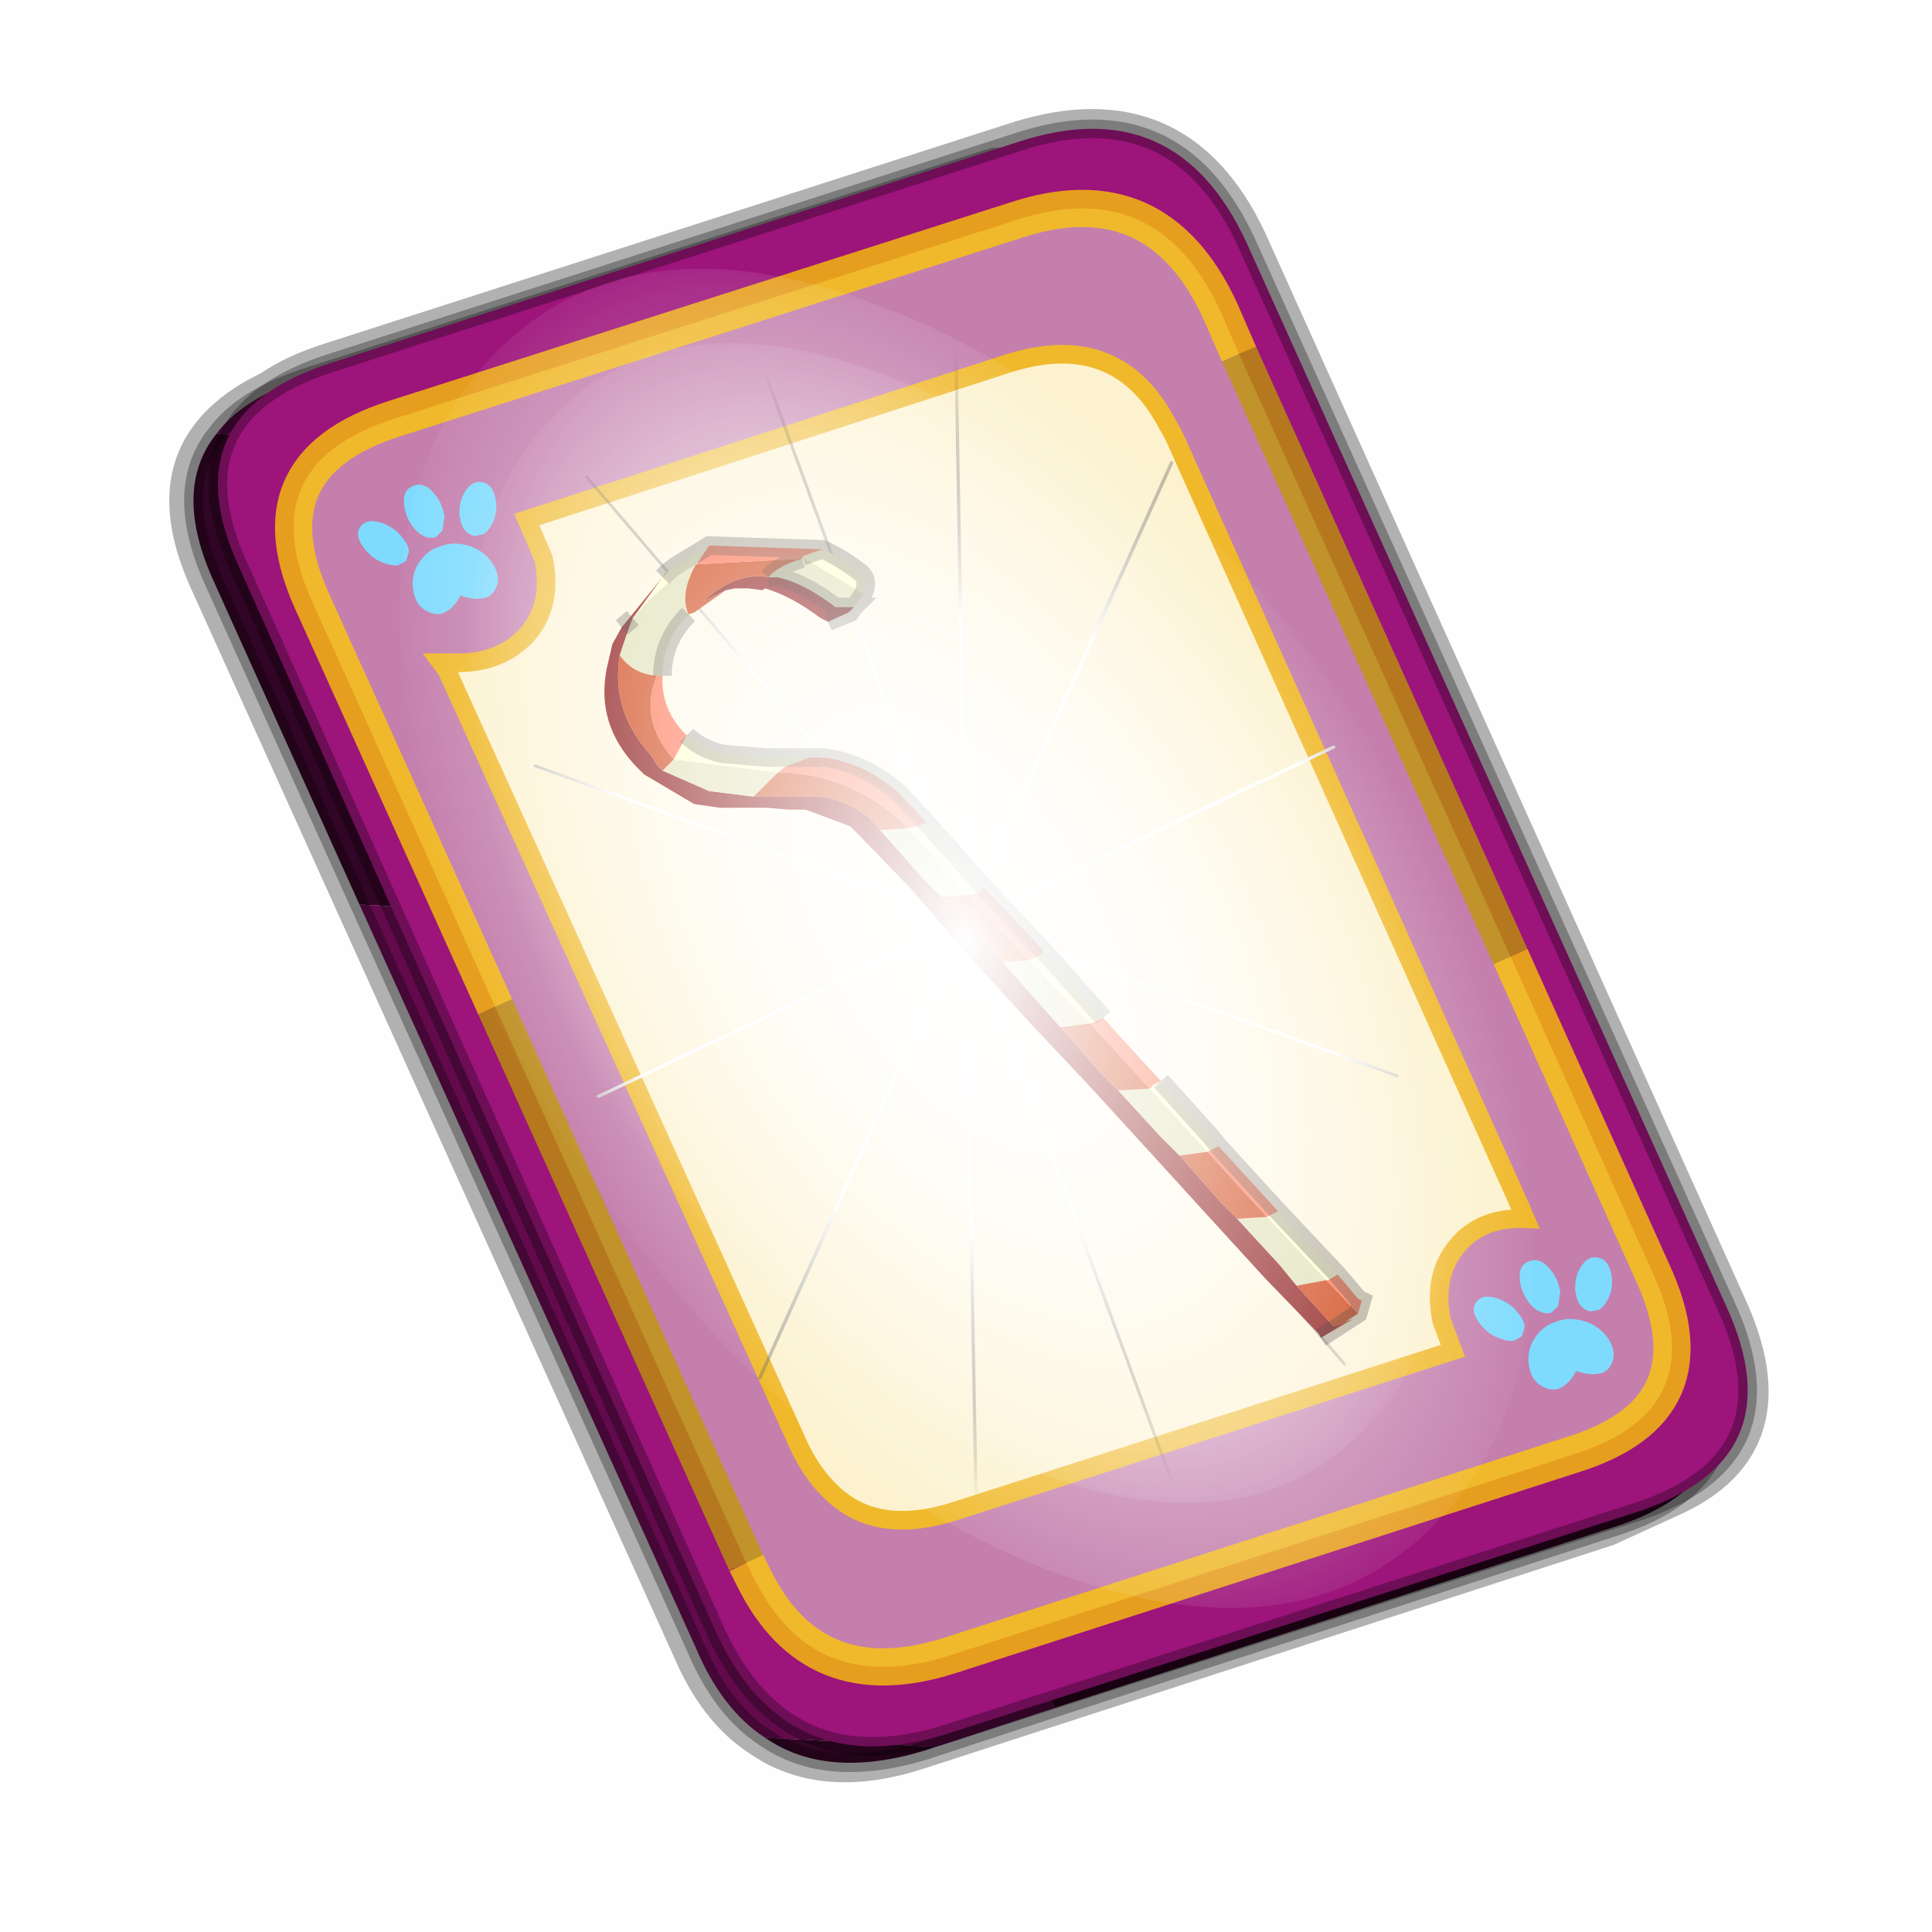 <?xml version='1.0' encoding='UTF-8'?>
<svg xmlns:xlink="http://www.w3.org/1999/xlink" xmlns="http://www.w3.org/2000/svg" version="1.1" width="60px" height="60px" viewBox="0.0 0.0 60.0 60.0"><defs><g id="c1"><path fill="#000000" fill-opacity="0.004" d="M0.0 0.0 L60.0 0.0 60.0 60.0 0.0 60.0 0.0 0.0"/></g><g id="c2"><path fill="none" stroke="#000000" stroke-width="1.0" stroke-opacity="0.302" d="M22.3 0.35 Q26.6 -1.0 28.5 3.05 L41.4 31.7 Q43.1 35.4 39.9 36.85 L38.15 37.65 19.65 43.65 Q17.05 44.5 15.35 43.3 14.2 42.55 13.5 40.9 L0.55 12.25 Q-0.6 9.75 0.6 8.25 1.15 7.55 2.2 7.05 2.85 6.6 3.8 6.3 L22.3 0.35"/><path fill="#300525" stroke="none" d="M25.55 0.9 Q26.9 1.6 27.8 3.55 L40.7 32.15 Q42.6 36.3 38.3 37.65 L23.3 42.5 13.15 21.4 4.6 20.9 0.7 12.25 Q-0.45 9.75 0.75 8.25 L29.8 9.75 25.55 0.9 M20.1 43.55 L19.8 43.65 Q17.15 44.45 15.5 43.3 L20.1 43.55"/><path fill="#630a4c" stroke="none" d="M23.3 42.5 L20.1 43.55 15.5 43.3 Q14.35 42.55 13.65 40.9 L4.6 20.9 13.15 21.4 23.3 42.5 M0.75 8.25 Q1.45 7.3 3.1 6.75 L21.65 0.8 25.55 0.9 29.8 9.75 0.75 8.25"/><path fill="none" stroke="#000000" stroke-width="0.5" stroke-opacity="0.302" d="M25.55 0.9 Q26.9 1.6 27.8 3.55 L40.7 32.15 Q42.6 36.3 38.3 37.65 L23.3 42.5 20.1 43.55 19.8 43.65 Q17.15 44.45 15.5 43.3 14.35 42.55 13.65 40.9 L4.6 20.9 0.7 12.25 Q-0.45 9.75 0.75 8.25 1.45 7.3 3.1 6.75 L21.65 0.8 25.55 0.9"/><path fill="#9d147b" stroke="none" d="M14.2 40.5 L1.35 11.8 Q-0.5 7.75 3.8 6.35 L22.3 0.4 Q26.55 -1.0 28.45 3.1 L41.35 31.7 Q43.25 35.85 38.9 37.25 L20.4 43.2 Q16.1 44.55 14.2 40.5"/><path fill="none" stroke="#000000" stroke-width="0.5" stroke-opacity="0.302" d="M14.2 40.5 L1.35 11.8 Q-0.5 7.75 3.8 6.35 L22.3 0.4 Q26.55 -1.0 28.45 3.1 L41.35 31.7 Q43.25 35.85 38.9 37.25 L20.4 43.2 Q16.1 44.55 14.2 40.5"/><path fill="#fcf2cf" stroke="none" d="M9.15 13.6 Q9.8 12.8 9.55 11.6 L9.1 10.55 22.05 6.35 Q24.9 5.45 26.25 7.85 L26.5 8.3 35.8 29.0 35.95 29.35 Q34.75 29.3 34.1 30.1 33.45 30.9 33.7 32.1 L34.0 32.9 20.65 37.2 Q18.8 37.8 17.65 37.0 16.8 36.4 16.3 35.2 L6.95 14.6 6.8 14.4 7.1 14.4 Q8.4 14.45 9.15 13.6"/><path fill="#c47fad" stroke="none" d="M8.25 23.65 L3.35 12.8 Q1.65 9.1 5.5 7.85 L22.25 2.5 Q26.05 1.25 27.75 4.95 L28.25 6.1 35.55 22.3 39.35 30.75 Q41.1 34.5 37.2 35.7 L20.45 41.1 Q16.8 42.25 15.2 39.0 L15.0 38.6 8.25 23.65 M9.15 13.6 Q8.4 14.45 7.1 14.4 L6.8 14.4 6.95 14.6 16.3 35.2 Q16.8 36.4 17.65 37.0 18.8 37.8 20.65 37.2 L34.0 32.9 33.7 32.1 Q33.45 30.9 34.1 30.1 34.75 29.3 35.95 29.35 L35.8 29.0 26.5 8.3 26.25 7.85 Q24.9 5.45 22.05 6.35 L9.1 10.55 9.55 11.6 Q9.8 12.8 9.15 13.6"/><path fill="none" stroke="#ffcc00" stroke-width="1.0" stroke-opacity="0.749" d="M8.25 23.65 L3.35 12.8 Q1.65 9.1 5.5 7.85 L22.25 2.5 Q26.05 1.25 27.75 4.95 L28.25 6.1 M35.55 22.3 L39.35 30.75 Q41.1 34.5 37.2 35.7 L20.45 41.1 Q16.8 42.25 15.2 39.0 L15.0 38.6"/><path fill="none" stroke="#bf9900" stroke-width="1.0" stroke-opacity="0.749" d="M28.25 6.1 L35.55 22.3 M15.0 38.6 L8.25 23.65"/><path fill="none" stroke="#f0b92b" stroke-width="0.5" d="M9.15 13.6 Q9.8 12.8 9.55 11.6 L9.1 10.55 22.05 6.35 Q24.9 5.45 26.25 7.85 L26.5 8.3 35.8 29.0 35.95 29.35 Q34.75 29.3 34.1 30.1 33.45 30.9 33.7 32.1 L34.0 32.9 20.65 37.2 Q18.8 37.8 17.65 37.0 16.8 36.4 16.3 35.2 L6.95 14.6 6.8 14.4 7.1 14.4 Q8.4 14.45 9.15 13.6"/></g><g id="c3"><path fill="#7fdbfe" stroke="none" d="M10.75 4.9 Q10.75 4.6 10.9 4.35 11.25 3.45 11.95 2.75 13.3 1.5 14.35 2.1 15.4 2.7 14.95 4.45 14.7 5.4 14.1 6.15 L13.75 6.5 Q13.1 7.15 12.35 7.35 L11.4 7.2 Q10.95 6.9 10.75 6.4 10.5 5.75 10.75 4.9 M7.5 5.9 Q7.0 5.85 6.6 5.5 6.05 5.0 5.8 4.15 L5.7 3.6 Q5.55 2.65 5.8 1.7 6.25 0.0 7.5 0.0 L7.6 0.0 Q8.85 0.0 9.3 1.7 9.55 2.65 9.4 3.6 L9.3 4.15 8.5 5.5 7.6 5.9 7.5 5.9 M4.35 4.9 Q4.6 5.75 4.35 6.4 L3.7 7.2 2.75 7.35 Q2.0 7.15 1.35 6.5 L1.0 6.15 Q0.4 5.4 0.15 4.45 -0.3 2.7 0.75 2.1 1.8 1.5 3.15 2.75 3.85 3.45 4.2 4.35 L4.35 4.9 M5.5 13.7 Q4.45 13.9 3.65 12.95 2.75 12.0 3.2 10.25 3.7 8.5 5.25 7.6 6.4 6.9 7.55 7.0 8.75 6.9 9.9 7.6 11.45 8.5 11.95 10.25 12.35 12.0 11.5 12.95 10.7 13.9 9.65 13.7 8.55 13.5 7.55 12.6 6.55 13.5 5.5 13.7"/></g><g id="c4"><g><use transform="matrix(1.0,0.0,0.0,1.0,0.0,0.0)" xlink:href="#c3"/></g></g><radialGradient gradientUnits="userSpaceOnUse" r="819.2" cx="0" cy="0" spreadMethod="pad" gradientTransform="matrix(0.091,0.0,0.0,0.091,0.6,3.4)" id="gradient1"><stop offset="0.0" stop-color="#ffffff"/><stop offset="1.0" stop-color="#ffffff" stop-opacity="0.0"/></radialGradient><g id="c5"><path stroke="none" fill="url(#gradient1)" d="M36.65 -54.65 Q60.05 -42.0 69.75 -17.95 80.55 8.9 68.0 34.1 55.45 59.35 26.8 68.2 -1.8 77.05 -29.7 64.3 -57.6 51.6 -68.45 24.75 -79.3 -2.05 -66.75 -27.25 L-66.7 -27.3 Q-54.1 -52.5 -25.5 -61.4 3.1 -70.2 31.0 -57.5 L36.65 -54.65"/></g><g id="c6"><g><use transform="matrix(1.0,0.0,0.0,1.0,0.0,0.0)" xlink:href="#c5"/></g></g><radialGradient gradientUnits="userSpaceOnUse" r="819.2" cx="0" cy="0" spreadMethod="pad" gradientTransform="matrix(0.209,0.0,0.0,0.177,67.15,107.2)" id="gradient2"><stop offset="0.357" stop-color="#ffffff"/><stop offset="0.671" stop-opacity="0.0"/></radialGradient><g id="c7"><path fill="none" stroke-linejoin="round" stroke-linecap="round" stroke="url(#gradient2)" stroke-width="0.5" d="M136.55 165.8 L68.6 106.0 68.4 106.0 118.25 201.5 M68.2 105.7 L68.25 105.8 68.25 105.75 68.2 105.7 0.0 45.7 M68.25 105.8 L68.3 105.85 68.3 105.8 68.25 105.75 49.95 0.05 M0.05 97.7 L68.15 105.95 68.25 105.85 68.25 105.8 M68.3 105.85 L68.25 105.85 68.3 106.0 68.3 105.85 68.3 105.8 68.35 105.8 68.3 105.8 86.6 18.35 M50.0 193.2 L68.3 106.0 68.15 105.95 18.25 151.55 M68.4 106.0 L68.3 106.0 86.55 211.5 M68.4 106.0 L68.3 105.85 M68.6 106.0 L68.35 105.8 118.25 60.15 M136.6 114.25 L68.6 106.0 M68.2 105.7 L18.25 10.05"/></g><g id="c8"><g><use transform="matrix(1.0,0.0,0.0,1.0,0.0,0.0)" xlink:href="#c7"/></g></g><g id="c9"><path fill="#820000" stroke="none" d="M11.65 13.45 L11.4 13.9 11.25 14.55 Q10.95 16.05 12.05 17.2 L12.25 17.4 13.6 18.2 14.3 18.3 15.15 18.3 15.55 18.3 16.15 18.35 16.3 18.35 16.6 18.35 17.8 18.8 17.95 18.95 19.45 20.5 21.0 22.3 22.6 24.05 24.2 25.75 25.8 27.5 27.35 29.2 28.95 30.95 30.4 32.45 30.45 32.55 31.3 32.05 30.8 32.25 30.75 32.2 29.8 31.15 29.35 30.6 28.2 29.35 27.75 28.9 26.65 27.65 26.15 27.15 25.0 25.9 24.55 25.45 23.45 24.2 23.0 23.7 21.9 22.45 21.4 21.95 20.25 20.7 19.8 20.25 18.6 18.9 18.3 18.55 18.15 18.45 Q17.55 18.05 17.0 18.0 L15.95 18.0 15.45 18.0 15.2 18.0 14.0 17.85 12.75 17.3 12.6 17.15 12.45 16.9 Q11.35 15.7 11.6 14.2 L11.8 13.6 11.95 13.2 11.65 13.45 11.95 13.2 12.1 13.0 12.75 12.1 11.65 13.45 M14.45 12.45 L14.7 12.4 15.0 12.4 15.05 12.4 15.45 12.45 15.5 12.4 Q16.2 12.6 17.0 13.2 L17.2 13.3 17.75 13.05 17.9 12.9 17.4 12.9 Q16.55 12.25 15.85 12.1 L15.6 12.1 Q14.75 11.95 13.9 12.7 L13.85 12.75 14.45 12.45"/><path fill="#dedeb1" stroke="none" d="M11.95 13.2 L11.8 13.6 11.6 14.2 Q11.95 14.7 12.6 14.75 L12.75 14.75 12.75 14.6 Q12.8 13.75 13.45 13.1 13.2 12.55 13.65 11.75 12.7 12.3 11.95 13.2 M12.75 17.3 L14.0 17.85 15.2 18.0 15.85 17.35 13.05 17.0 12.75 17.3 M18.6 18.9 L19.8 20.25 20.25 20.7 20.95 20.65 19.35 18.85 18.6 18.9 M21.9 22.45 L23.0 23.7 23.45 24.2 24.25 24.1 22.6 22.4 21.9 22.45 M25.0 25.9 L26.15 27.15 26.65 27.65 27.4 27.55 25.85 25.85 25.0 25.9 M28.2 29.35 L29.35 30.6 29.8 31.15 30.6 31.0 29.0 29.3 28.2 29.35 M17.2 13.3 L17.8 13.05 18.15 12.55 16.5 11.55 16.5 11.6 Q15.85 11.8 15.6 12.1 L15.85 12.1 Q16.55 12.25 17.4 12.9 L17.9 12.9 17.75 13.05 17.2 13.3"/><path fill="#cc3300" stroke="none" d="M11.6 14.2 Q11.35 15.7 12.45 16.9 L12.6 17.15 12.75 17.3 13.05 17.0 Q12.1 15.9 12.6 14.75 11.95 14.7 11.6 14.2 M15.2 18.0 L15.45 18.0 15.95 18.0 17.0 18.0 Q17.55 18.05 18.15 18.45 L18.3 18.55 18.6 18.9 19.35 18.85 19.1 18.6 Q17.75 17.45 16.1 17.35 L15.85 17.35 15.2 18.0 M20.25 20.7 L21.4 21.95 21.9 22.45 22.6 22.4 20.95 20.65 20.25 20.7 M23.45 24.2 L24.55 25.45 25.0 25.9 25.85 25.85 24.25 24.1 23.45 24.2 M26.65 27.65 L27.75 28.9 28.2 29.35 29.0 29.3 27.4 27.55 26.65 27.65 M29.8 31.15 L30.75 32.2 30.8 32.25 31.3 32.05 30.45 32.55 31.45 31.9 30.6 31.0 29.8 31.15 M13.45 13.1 L13.6 13.05 14.45 12.45 13.85 12.75 13.9 12.7 Q14.75 11.95 15.6 12.1 15.85 11.8 16.5 11.6 L13.7 11.75 13.65 11.75 Q13.2 12.55 13.45 13.1"/><path fill="#ffffcc" stroke="none" d="M30.9 30.85 L29.3 29.15 29.1 29.25 29.0 29.3 30.6 31.0 30.65 31.0 30.9 30.85 M27.7 27.4 L27.5 27.15 26.15 25.65 25.95 25.75 25.85 25.85 27.4 27.55 27.5 27.5 27.7 27.4 M24.6 23.95 L23.0 22.15 22.85 22.3 22.6 22.4 24.25 24.1 24.4 24.05 24.6 23.95 M21.4 20.45 L19.85 18.7 19.6 18.8 19.35 18.85 20.95 20.65 21.2 20.6 21.4 20.45 M16.7 16.95 L15.55 16.95 14.35 16.85 Q13.75 16.7 13.4 16.35 L13.05 17.0 15.85 17.35 16.05 17.2 16.7 16.95 M18.15 12.55 Q18.3 12.2 18.1 12.0 17.6 11.6 17.05 11.35 L16.75 11.45 16.5 11.55 18.15 12.55 M14.0 11.25 L13.1 11.8 12.9 11.95 12.8 12.0 12.75 12.1 12.1 13.0 11.95 13.2 Q12.7 12.3 13.65 11.75 L13.7 11.75 13.7 11.7 14.0 11.25"/><path fill="#fd643e" stroke="none" d="M31.45 31.9 L31.55 31.55 31.45 31.5 30.9 30.85 30.65 31.0 30.6 31.0 31.45 31.9 M29.3 29.15 L27.7 27.4 27.5 27.5 27.4 27.55 29.0 29.3 29.1 29.25 29.3 29.15 M26.15 25.65 L25.05 24.45 24.6 23.95 24.4 24.05 24.25 24.1 25.85 25.85 25.95 25.75 26.15 25.65 M23.0 22.15 L21.4 20.45 21.2 20.6 20.95 20.65 22.6 22.4 22.85 22.3 23.0 22.15 M19.85 18.7 L19.1 17.9 Q18.2 17.1 17.1 16.95 L16.7 16.95 16.05 17.2 15.85 17.35 16.1 17.35 Q17.75 17.45 19.1 18.6 L19.35 18.85 19.6 18.8 19.85 18.7 M13.4 16.35 L13.3 16.25 Q12.7 15.6 12.75 14.75 L12.6 14.75 Q12.1 15.9 13.05 17.0 L13.4 16.35 M17.05 11.35 L14.0 11.25 13.7 11.7 13.7 11.75 16.5 11.6 16.5 11.55 16.75 11.45 17.05 11.35"/><path fill="#660000" fill-opacity="0.302" d="M12.9 11.95 L12.75 12.1 12.8 12.0 12.9 11.95"/><path fill="none" stroke="#000000" stroke-width="0.5" stroke-opacity="0.302" d="M11.65 13.45 L11.95 13.2 M30.45 32.55 L31.45 31.9 31.55 31.55 31.45 31.5 30.9 30.85 29.3 29.15 27.7 27.4 27.5 27.15 26.15 25.65 M24.6 23.95 L23.0 22.15 21.4 20.45 19.85 18.7 19.1 17.9 Q18.2 17.1 17.1 16.95 L16.7 16.95 15.55 16.95 14.35 16.85 Q13.75 16.7 13.4 16.35 M12.75 14.75 L12.75 14.6 Q12.8 13.75 13.45 13.1 M17.2 13.3 L17.8 13.05 18.15 12.55 Q18.3 12.2 18.1 12.0 17.6 11.6 17.05 11.35 L14.0 11.25 13.1 11.8 12.9 11.95 12.75 12.1 M16.5 11.6 Q15.85 11.8 15.6 12.1 M16.5 11.6 L16.5 11.55 16.75 11.45 17.05 11.35 M17.2 13.3 L17.75 13.05 17.9 12.9 17.4 12.9 Q16.55 12.25 15.85 12.1 L15.6 12.1"/></g><g id="c10"><g><use transform="matrix(1.0,0.0,0.0,1.0,0.0,0.0)" xlink:href="#c2"/></g><g><use transform="matrix(0.239,-0.087,0.1,0.234,34.25,31.15)" xlink:href="#c4"/></g><g><use transform="matrix(0.239,-0.087,0.1,0.234,4.25,10.3)" xlink:href="#c4"/></g><g><use transform="matrix(0.141,-0.038,0.111,0.226,20.25,20.65)" filter="url(#filter7)" xlink:href="#c6"/></g><g><use transform="matrix(-0.155,0.051,0.084,0.147,22.6,2.3)" filter="url(#filter8)" xlink:href="#c8"/></g><g><use transform="matrix(1.0,0.0,0.0,1.0,0.0,0.0)" xlink:href="#c9"/></g><g><use transform="matrix(0.163,-0.044,0.129,0.261,20.35,20.95)" filter="url(#filter10)" xlink:href="#c6"/></g></g><filter id="filter7"><feColorMatrix in="SourceGraphic" type="matrix" values="0.0 0.0 0.0 0.0 0.797 0.0 0.0 0.0 0.0 0.598 0.0 0.0 0.0 0.0 0.199 0.0 0.0 0.0 1.0 0.0" result="cxform"/><feComposite operator="in" in2="SourceGraphic" result="color-xform"/></filter><filter id="filter8"><feColorMatrix in="SourceGraphic" type="matrix" values="0.0 0.0 0.0 0.0 0.996 0.0 0.0 0.0 0.0 0.996 0.0 0.0 0.0 0.0 0.996 0.0 0.0 0.0 1.0 0.0" result="cxform"/><feComposite operator="in" in2="SourceGraphic" result="color-xform"/></filter><filter id="filter10"><feColorMatrix in="SourceGraphic" type="matrix" values="1.0 0.0 0.0 0.0 0.0 0.0 1.0 0.0 0.0 0.0 0.0 0.0 1.0 0.0 0.0 0.0 0.0 0.0 0.23 0.0" result="cxform"/><feComposite operator="in" in2="SourceGraphic" result="color-xform"/></filter></defs><g><g><use transform="matrix(1.0,0.0,0.0,1.0,0.0,0.0)" xlink:href="#c1"/></g><g><use transform="matrix(1.155,0.0,0.0,1.155,5.85,3.95)" xlink:href="#c10"/></g></g></svg>
